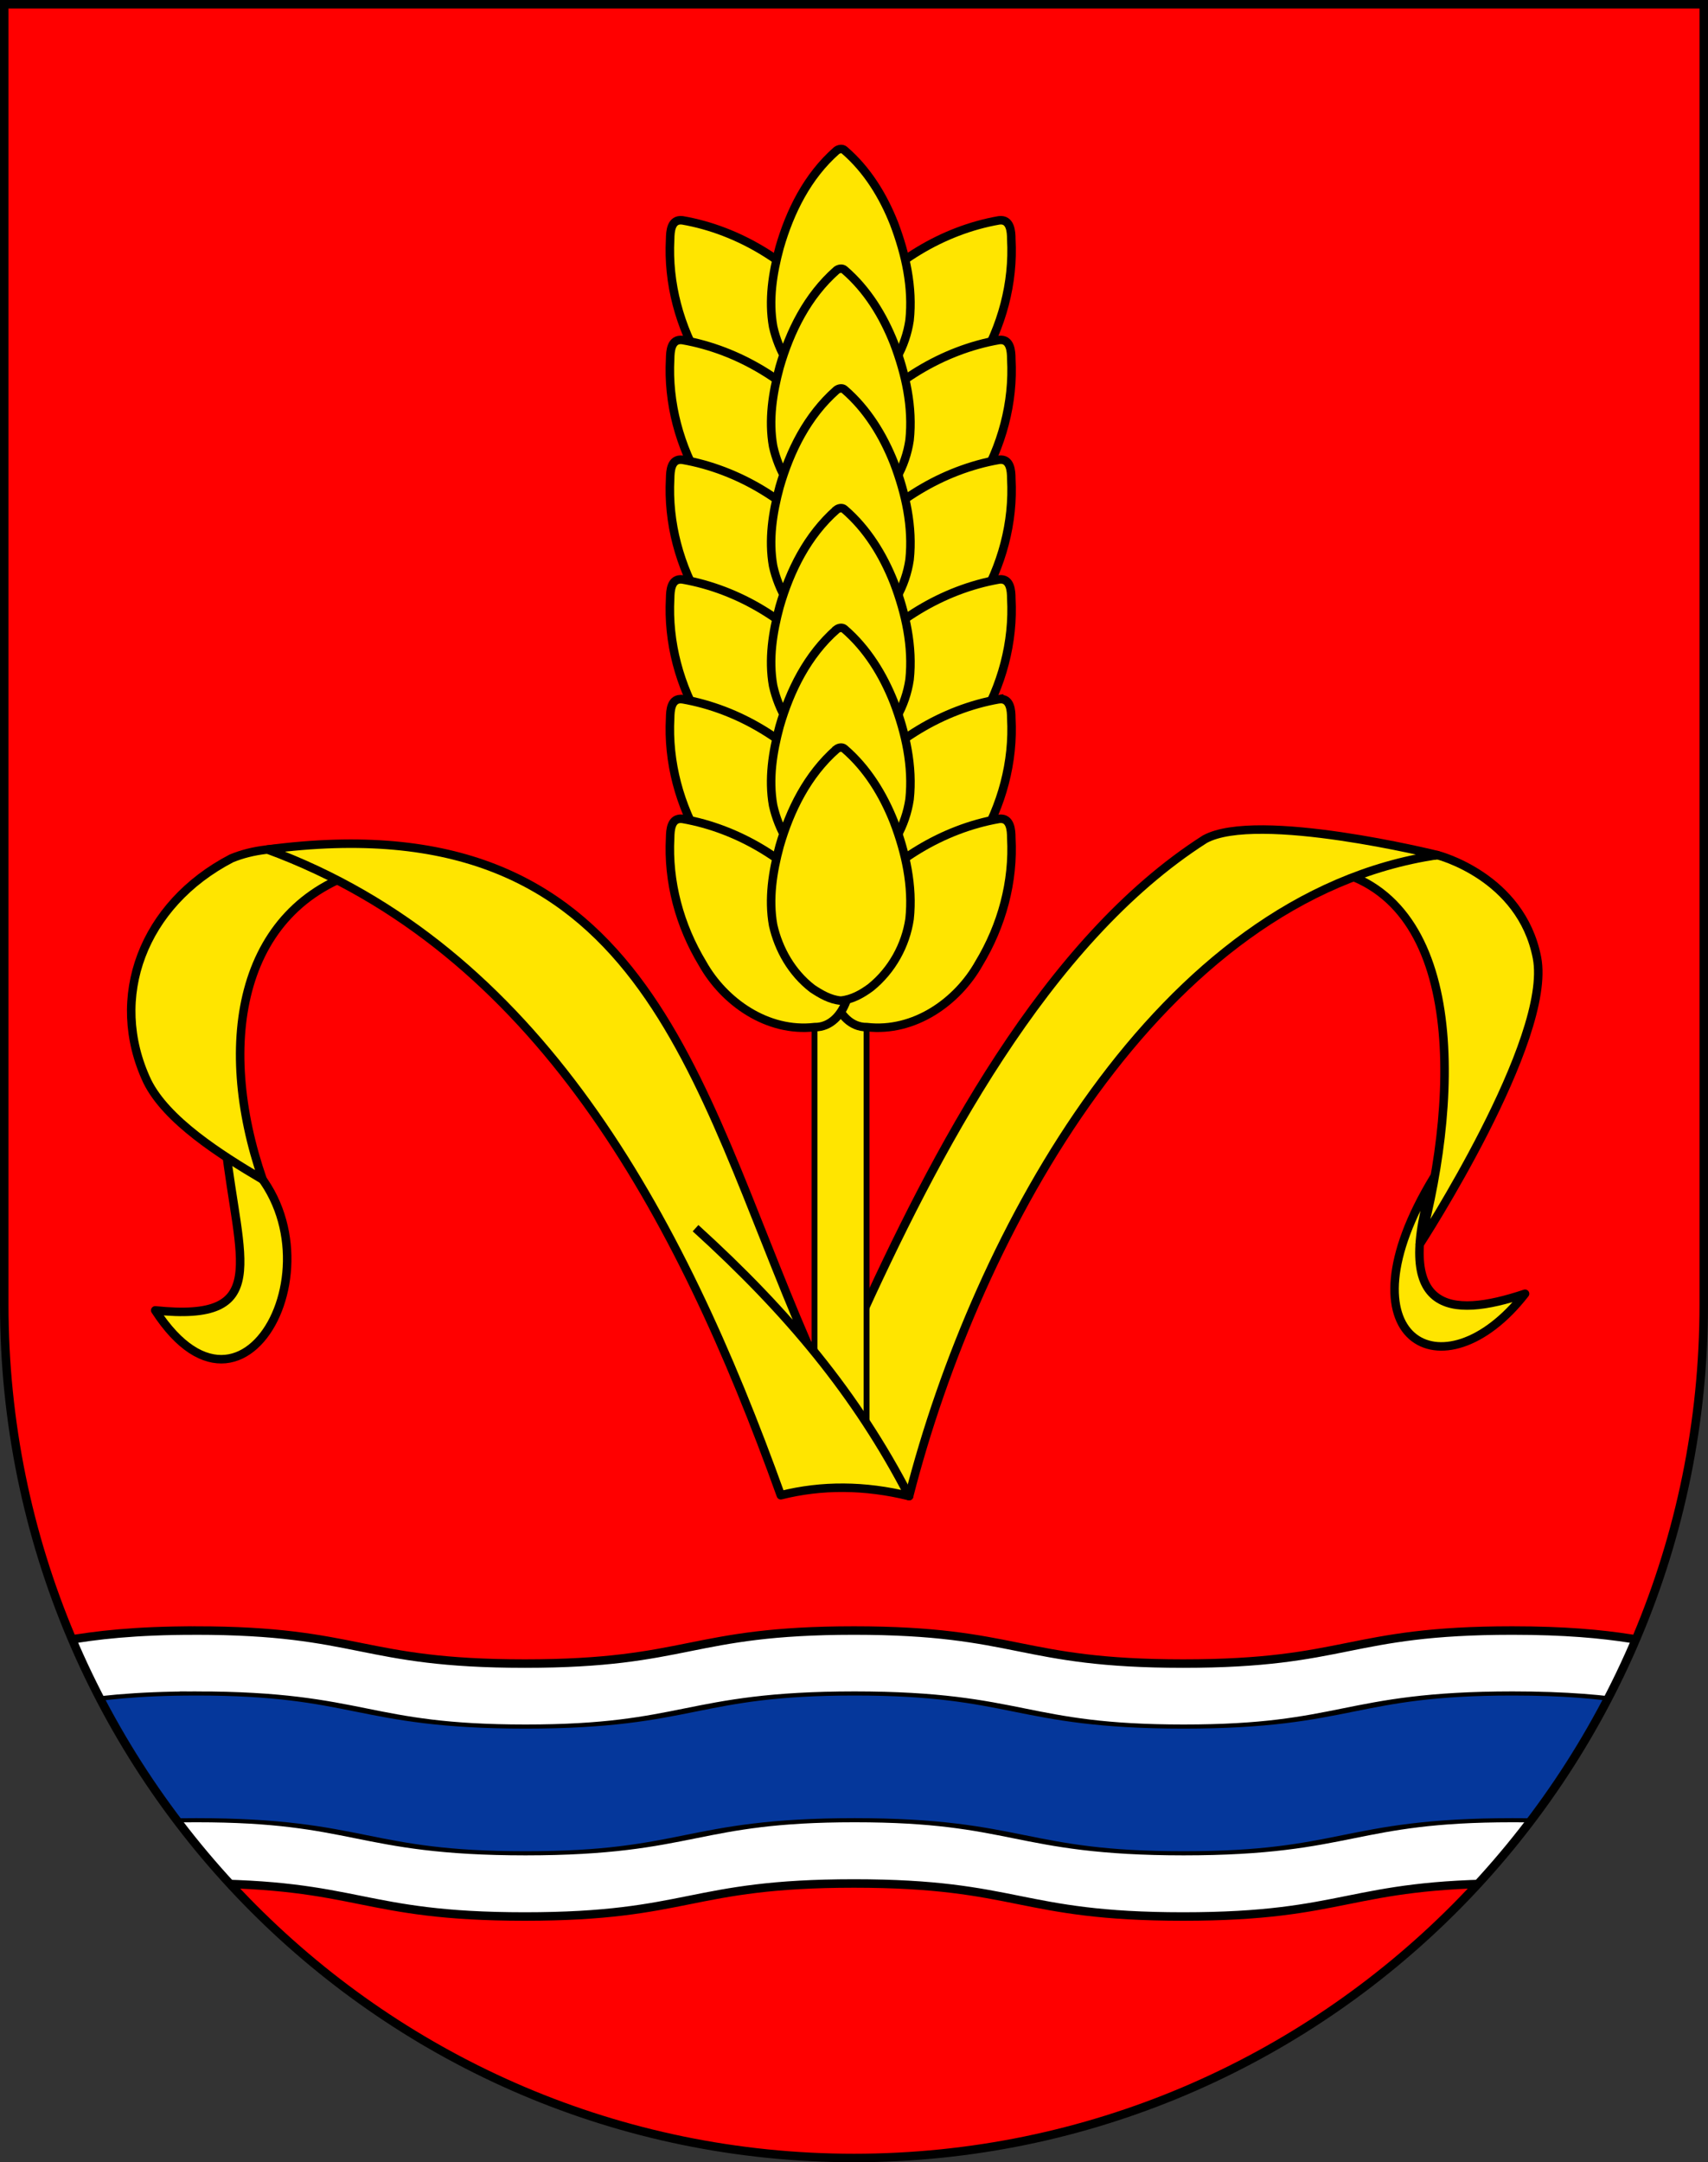 <?xml version="1.0" encoding="UTF-8" standalone="no"?>
<svg
   xmlns:dc="http://purl.org/dc/elements/1.1/"
   xmlns:cc="http://creativecommons.org/ns#"
   xmlns:rdf="http://www.w3.org/1999/02/22-rdf-syntax-ns#"
   xmlns:svg="http://www.w3.org/2000/svg"
   xmlns="http://www.w3.org/2000/svg"
   xmlns:sodipodi="http://sodipodi.sourceforge.net/DTD/sodipodi-0.dtd"
   xmlns:inkscape="http://www.inkscape.org/namespaces/inkscape"
   height="763"
   width="603"
   version="1.0"
   id="svg20"
   sodipodi:version="0.32"
   inkscape:version="0.48.5 r10040"
   sodipodi:docname="Wappen Ruggell.svg"
   inkscape:output_extension="org.inkscape.output.svg.inkscape"
   sodipodi:modified="true">
  <rect width="100%" height="100%" fill="#333333" stroke="none"/>
  <defs
     id="defs29">
    <style
       id="style3089"
       type="text/css">
  .Rand2 { stroke: #202020; stroke-width:30; }
  .Rand6 { stroke: #202020; stroke-width:90; }
  .Blau { fill: #0000ff; }
  .Silber { fill: #ffffff; }
  </style>
    <style
       type="text/css"
       id="style6278" />
    <style
       type="text/css"
       id="style2978" />
    <style
       type="text/css"
       id="style2181" />
    <style
       type="text/css"
       id="style2183" />
    <style
       type="text/css"
       id="style2054" />
    <style
       type="text/css"
       id="style1367" />
    <style
       type="text/css"
       id="style1365" />
    <style
       type="text/css"
       id="style9882" />
    <style
       id="style6"
       type="text/css" />
    <style
       type="text/css"
       id="style6-4" />
    <style
       id="style9882-4"
       type="text/css" />
    <style
       id="style1365-7"
       type="text/css" />
    <style
       id="style1367-2"
       type="text/css" />
    <style
       id="style2054-5"
       type="text/css" />
    <style
       id="style2183-5"
       type="text/css" />
    <style
       id="style2181-1"
       type="text/css" />
    <style
       id="style2978-2"
       type="text/css" />
    <style
       id="style6278-1"
       type="text/css" />
    <style
       type="text/css"
       id="style3089-4">
  .Rand2 { stroke: #202020; stroke-width:30; }
  .Rand6 { stroke: #202020; stroke-width:90; }
  .Blau { fill: #0000ff; }
  .Silber { fill: #ffffff; }
  </style>
    <clipPath
       clipPathUnits="userSpaceOnUse"
       id="clipPath5708">
      <path
         transform="translate(-1246.775,-174.728)"
         style="fill:none;stroke:#000000;stroke-width:3;stroke-miterlimit:4;stroke-opacity:1;stroke-dasharray:none"
         d="m 1.5,1.5 0,458.868 C 1.5,626.679 135.815,761.5 301.5,761.5 467.185,761.5 601.5,626.679 601.5,460.368 L 601.5,1.5 1.5,1.5 z"
         id="path5710"
         inkscape:connector-curvature="0" />
    </clipPath>
    <style
       type="text/css"
       id="style3089-9">
  .Rand2 { stroke: #202020; stroke-width:30; }
  .Rand6 { stroke: #202020; stroke-width:90; }
  .Blau { fill: #0000ff; }
  .Silber { fill: #ffffff; }
  </style>
  </defs>
  <sodipodi:namedview
     inkscape:window-height="669"
     inkscape:window-width="1280"
     inkscape:pageshadow="2"
     inkscape:pageopacity="0.0"
     guidetolerance="10.0"
     gridtolerance="10.0"
     objecttolerance="10.0"
     borderopacity="1.0"
     bordercolor="#666666"
     pagecolor="#ffffff"
     id="base"
     inkscape:zoom="1.3755162"
     inkscape:cx="427.85093"
     inkscape:cy="217.53906"
     inkscape:window-x="0"
     inkscape:window-y="1"
     inkscape:current-layer="g5697"
     showgrid="false"
     inkscape:snap-object-midpoints="true"
     inkscape:snap-center="true"
     inkscape:window-maximized="1"
     inkscape:object-paths="true"
     inkscape:object-nodes="false"
     inkscape:snap-global="false"
     inkscape:snap-intersection-paths="true"
     fit-margin-top="0"
     fit-margin-left="0"
     fit-margin-right="0"
     fit-margin-bottom="0" />
  <desc
     id="desc22">Coat of Arms of Canton of Freiburg (Fribourg)</desc>
  <g
     inkscape:groupmode="layer"
     id="layer1"
     inkscape:label="Fond écu"
     style="display:inline"
     sodipodi:insensitive="true"
     transform="translate(1246.775,174.728)" />
  <g
     inkscape:groupmode="layer"
     id="layer2"
     inkscape:label="Meubles"
     style="display:inline"
     transform="translate(1246.775,174.728)">
    <flowRoot
       transform="matrix(0.099,0,0,0.281,1452.778,-33.394)"
       xml:space="preserve"
       id="flowRoot11596"
       style="fill:#2b5df2;fill-opacity:1;stroke:#000000;stroke-width:5.066;stroke-miterlimit:4;stroke-opacity:1;stroke-dasharray:none"><flowRegion
         style="stroke-width:5.066"
         id="flowRegion11598"><rect
           style="stroke-width:5.066"
           id="rect11600"
           y="84.659"
           x="-248.796"
           height="190.052"
           width="228.063" /></flowRegion><flowPara
         style="stroke-width:5.066"
         id="flowPara11602" /></flowRoot>    <g
       inkscape:label="Timbre"
       style="display:inline"
       id="g20650"
       transform="matrix(2.211,0,0,2.211,7743.861,-1785.333)" />
    <g
       inkscape:label="Escudo"
       style="display:inline"
       id="g20652"
       transform="matrix(2.211,0,0,2.211,7743.861,-1785.333)" />
    <g
       inkscape:label="Piezas"
       style="display:inline"
       id="g20654"
       transform="matrix(2.211,0,0,2.211,7868.626,-1954.787)" />
    <g
       inkscape:label="Muebles"
       style="display:inline"
       id="g20656"
       transform="matrix(2.211,0,0,2.211,7868.626,-1954.787)" />
    <g
       inkscape:label="Ornamento"
       id="g20658"
       transform="matrix(2.211,0,0,2.211,7868.626,-1954.787)" />
    <g
       transform="matrix(-2.036,0,0,1.702,9241.76,-1362.542)"
       id="g14110"
       style="fill:#e3e4e5;fill-opacity:1;stroke:#000000;stroke-width:1.188;stroke-opacity:1;display:inline" />
    <g
       transform="matrix(2.211,0,0,2.211,5514.423,-1063.692)"
       style="display:inline"
       inkscape:label="Muebles"
       id="g7631">
      <rect
         y="647.452"
         x="-1189.84"
         height="21.556"
         width="0"
         id="rect2743"
         style="fill:#e3e4e5;fill-opacity:1;fill-rule:evenodd;stroke:#0c0909;stroke-width:1;stroke-miterlimit:4;stroke-opacity:1;stroke-dasharray:none" />
    </g>
    <g
       transform="matrix(2.211,0,0,2.211,5514.423,-1063.692)"
       inkscape:label="Ornamento"
       id="g7634" />
    <g
       style="display:inline"
       inkscape:label="Fond écu"
       id="layer1-8"
       transform="translate(-1246.775,-174.728)">
      <path
         inkscape:connector-curvature="0"
         style="fill:#ff0000;fill-opacity:1"
         d="m 1.5,1.5 0,458.868 C 1.5,626.678 135.815,761.5 301.5,761.5 467.185,761.5 601.5,626.678 601.5,460.368 l 0,-458.868 -600,0 z"
         id="path1899-3" />
    </g>
    <flowRoot
       transform="matrix(0.099,0,0,0.281,206.003,-208.123)"
       xml:space="preserve"
       id="flowRoot11596-4"
       style="fill:#2b5df2;fill-opacity:1;stroke:#000000;stroke-width:5.066;stroke-miterlimit:4;stroke-opacity:1;stroke-dasharray:none"><flowRegion
         style="stroke-width:5.066"
         id="flowRegion11598-2"><rect
           style="stroke-width:5.066"
           id="rect11600-6"
           y="84.659"
           x="-248.796"
           height="190.052"
           width="228.063" /></flowRegion><flowPara
         style="stroke-width:5.066"
         id="flowPara11602-9" /></flowRoot>    <g
       inkscape:label="Timbre"
       style="display:inline"
       id="g20650-7"
       transform="matrix(2.211,0,0,2.211,6497.086,-1960.062)" />
    <g
       inkscape:label="Escudo"
       style="display:inline"
       id="g20652-0"
       transform="matrix(2.211,0,0,2.211,6497.086,-1960.062)" />
    <g
       inkscape:label="Piezas"
       style="display:inline"
       id="g20654-2"
       transform="matrix(2.211,0,0,2.211,6621.851,-2129.515)" />
    <g
       inkscape:label="Muebles"
       style="display:inline"
       id="g20656-0"
       transform="matrix(2.211,0,0,2.211,6621.851,-2129.515)" />
    <g
       inkscape:label="Ornamento"
       id="g20658-4"
       transform="matrix(2.211,0,0,2.211,6621.851,-2129.515)" />
    <g
       transform="matrix(-2.036,0,0,1.702,7994.985,-1537.271)"
       id="g14110-9"
       style="fill:#e3e4e5;fill-opacity:1;stroke:#000000;stroke-width:1.188;stroke-opacity:1;display:inline" />
    <g
       transform="matrix(2.211,0,0,2.211,4267.649,-1238.42)"
       style="display:inline"
       inkscape:label="Muebles"
       id="g7631-7">
      <rect
         y="647.452"
         x="-1189.84"
         height="21.556"
         width="0"
         id="rect2743-9"
         style="fill:#e3e4e5;fill-opacity:1;fill-rule:evenodd;stroke:#0c0909;stroke-width:1;stroke-miterlimit:4;stroke-opacity:1;stroke-dasharray:none" />
    </g>
    <g
       transform="matrix(2.211,0,0,2.211,4267.649,-1238.42)"
       inkscape:label="Ornamento"
       id="g7634-4" />
    <g
       id="g5697"
       clip-path="url(#clipPath5708)">
      <path
         id="Vagskuren_bjalke-9"
         d="m -1177.719,400.656 c -42.999,0 -54.236,6.394 -80.687,9.719 l 0,32.406 c -0.1,2.877 0.415,5.657 1.406,8.344 15.635,-2.081 34.934,-4.133 55.25,-5.125 -24.531,1.83 -35.973,6.307 -56.656,8.906 l 0,32.406 c -0.1,2.877 0.415,5.657 1.406,8.344 21.72,-2.891 50.502,-5.75 79.281,-5.75 58.108,0 58.11,11.656 116.219,11.656 58.108,0 58.11,-11.656 116.219,-11.656 58.108,0 58.11,11.656 116.219,11.656 58.108,0 58.048,-11.656 116.156,-11.656 24.836,0 49.67,2.12 69.969,4.562 0.71,-2.322 1.086,-4.695 1,-7.156 l 0,-33.875 c -14.903,-2.54 -26.097,-5.818 -45.906,-7.375 16.074,0.818 31.483,2.291 44.906,3.906 0.71,-2.322 1.086,-4.726 1,-7.188 l 0,-33.844 c -20.222,-3.447 -33.591,-8.281 -70.969,-8.281 -58.108,0 -58.048,11.656 -116.156,11.656 -58.108,0 -58.11,-11.656 -116.219,-11.656 -58.108,0 -58.11,11.656 -116.219,11.656 -58.108,0 -58.11,-11.656 -116.219,-11.656 z"
         style="fill:#ffffff;stroke:#000000;stroke-width:3;stroke-miterlimit:10;stroke-dasharray:none"
         inkscape:connector-curvature="0" />
      <g
         style="fill:#003399;fill-opacity:0.977;stroke:none"
         id="g4832"
         transform="matrix(1.027,0,0,0.534,-402.834,270.882)"
         clip-path="none">
        <path
           style="fill:#003399;fill-opacity:0.977;stroke:#000000;stroke-width:2.491;stroke-miterlimit:10;stroke-dasharray:none"
           id="path4834"
           d="m 33.906,102.744 c -17.307,0 -21.822,10.961 -32.469,16.656 l 0,55.531 c -0.04,4.929 0.164,9.678 0.562,14.281 8.742,-4.952 20.323,-9.844 31.906,-9.844 23.388,0 23.393,20 46.781,20 23.388,0 23.393,-20 46.781,-20 23.388,0 23.393,20 46.781,20 23.388,0 23.362,-20 46.75,-20 9.996,0 19.986,3.66 28.156,7.844 0.286,-3.978 0.441,-8.064 0.406,-12.281 l 0,-58 c -8.139,-5.904 -13.518,-14.188 -28.562,-14.188 -23.388,0 -23.362,20 -46.75,20 -23.388,0 -23.393,-20 -46.781,-20 -23.388,0 -23.393,20 -46.781,20 -23.388,0 -23.393,-20 -46.781,-20 z"
           inkscape:connector-curvature="0"
           transform="matrix(2.418,0,0,1.093,-836.179,172.301)" />
      </g>
    </g>
    <path
       inkscape:connector-curvature="0"
       id="path3867-1"
       d="m 1.5,1.5 0,458.868 C 1.5,626.679 135.815,761.5 301.5,761.5 467.185,761.5 601.5,626.679 601.5,460.368 L 601.5,1.5 1.5,1.5 z"
       style="fill:none;stroke:#000000;stroke-width:3;stroke-miterlimit:4;stroke-opacity:1;stroke-dasharray:none"
       transform="translate(-1246.775,-174.728)" />
    <g
       id="g5902"
       transform="matrix(1.154,0,0,1.154,-519.968,513.331)">
      <path
         transform="translate(-0.771,-10.538)"
         sodipodi:nodetypes="ccc"
         inkscape:connector-curvature="0"
         id="path5733"
         d="m -190.37,-225.686 c -30.138,49.565 2.816,67.804 27.885,35.589 -23.189,7.747 -40.933,6.037 -27.885,-35.589 z"
         style="fill:#ffe500;fill-opacity:1;fill-rule:nonzero;stroke:#000000;stroke-width:2.599;stroke-linecap:butt;stroke-linejoin:round;stroke-miterlimit:4;stroke-opacity:1;stroke-dasharray:none;stroke-dashoffset:0" />
      <path
         sodipodi:nodetypes="czccc"
         inkscape:connector-curvature="0"
         id="path5731"
         d="m -190.11,-334.77 c 0,0 25.609,6.407 30.493,31.339 4.884,24.932 -35.861,87.648 -35.861,87.648 12.94,-47.999 13.383,-109.433 -31.225,-115.151 z"
         style="fill:#ffe500;fill-opacity:1;fill-rule:nonzero;stroke:#000000;stroke-width:2.599;stroke-linecap:butt;stroke-linejoin:round;stroke-miterlimit:4;stroke-opacity:1;stroke-dasharray:none;stroke-dashoffset:0" />
      <path
         sodipodi:nodetypes="cccccc"
         inkscape:connector-curvature="0"
         id="path5729"
         d="m -351.691,-138.751 c 20.666,-80.906 76.689,-183.489 161.58,-196.019 0,0 -55.048,-13.641 -71.108,-4.85 -48.905,31.186 -82.73,96.331 -106.643,149.16 l -1.091,41.439 z"
         style="fill:#ffe500;fill-opacity:1;fill-rule:nonzero;stroke:#000000;stroke-width:2.599;stroke-linecap:butt;stroke-linejoin:round;stroke-miterlimit:4;stroke-opacity:1;stroke-dasharray:none;stroke-dashoffset:0" />
      <g
         transform="translate(-569.379,168.015)"
         id="g5865">
        <g
           transform="matrix(0.882,0,0,0.882,95.528,-809.949)"
           id="layer2-5"
           inkscape:label="Meubles"
           style="display:inline">
          <rect
             transform="matrix(1.444,0,0,3.069,-29.845,-662.429)"
             y="341.027"
             x="93.86"
             height="57.797"
             width="12.506"
             id="rect5189"
             style="fill:#ffe500;fill-opacity:1;fill-rule:nonzero;stroke:#000000;stroke-width:1.4;stroke-linecap:round;stroke-linejoin:miter;stroke-miterlimit:10;stroke-opacity:1;stroke-dasharray:none;stroke-dashoffset:0" />
          <path
             style="fill:#ffe500;fill-opacity:1;stroke:#000000;stroke-width:0.551;stroke-miterlimit:4;stroke-dasharray:none"
             inkscape:connector-curvature="0"
             d="m 114.28,34.141 c -3.7,0.644 -7.05,2.765 -9.35,5.547 -1.41,1.746 -1.88,4.136 -1.26,6.253 0.3,0.856 1,1.696 2.04,1.68 3.08,0.356 5.87,-1.644 7.26,-4.113 1.49,-2.465 2.26,-5.301 2.1,-8.149 0,-0.488 -0.05,-1.312 -0.79,-1.218 z"
             id="path3989"
             transform="matrix(5.354,0,0,5.354,-442.141,-54.592)" />
          <path
             style="fill:#ffe500;fill-opacity:1;stroke:#000000;stroke-width:0.551;stroke-miterlimit:4;stroke-dasharray:none"
             inkscape:connector-curvature="0"
             d="m 93.766,34.141 c 3.699,0.644 7.044,2.765 9.344,5.547 1.42,1.746 1.88,4.136 1.27,6.253 -0.31,0.856 -1,1.696 -2.05,1.68 -3.072,0.356 -5.873,-1.644 -7.26,-4.113 -1.492,-2.465 -2.254,-5.301 -2.101,-8.149 0.008,-0.488 0.051,-1.312 0.797,-1.218 z"
             id="path3995"
             transform="matrix(5.354,0,0,5.354,-442.141,-54.592)" />
          <path
             style="fill:#ffe500;fill-opacity:1;stroke:#000000;stroke-width:0.551;stroke-miterlimit:4;stroke-dasharray:none"
             inkscape:connector-curvature="0"
             d="m 103.75,29.625 c -1.89,1.66 -3.02,3.953 -3.69,6.281 -0.451,1.66 -0.724,3.41 -0.419,5.121 0.355,1.567 1.209,3.075 2.539,4.098 0.55,0.371 1.16,0.723 1.84,0.785 0.73,-0.066 1.38,-0.441 1.94,-0.855 1.38,-1.11 2.27,-2.743 2.52,-4.434 0.23,-2.133 -0.25,-4.285 -1.01,-6.289 -0.7,-1.766 -1.73,-3.465 -3.22,-4.742 -0.14,-0.117 -0.36,-0.07 -0.5,0.035 z"
             id="path4001"
             transform="matrix(5.354,0,0,5.354,-442.141,-54.592)" />
          <path
             style="fill:#ffe500;fill-opacity:1;stroke:#000000;stroke-width:0.551;stroke-miterlimit:4;stroke-dasharray:none"
             inkscape:connector-curvature="0"
             d="m 114.28,41.891 c -3.7,0.644 -7.05,2.765 -9.35,5.547 -1.41,1.75 -1.88,4.136 -1.26,6.253 0.3,0.856 1,1.7 2.04,1.684 3.08,0.355 5.87,-1.645 7.26,-4.117 1.49,-2.465 2.26,-5.301 2.1,-8.149 0,-0.484 -0.05,-1.312 -0.79,-1.218 z"
             id="path4007"
             transform="matrix(5.354,0,0,5.354,-442.141,-54.592)" />
          <path
             style="fill:#ffe500;fill-opacity:1;stroke:#000000;stroke-width:0.551;stroke-miterlimit:4;stroke-dasharray:none"
             inkscape:connector-curvature="0"
             d="m 93.766,41.891 c 3.699,0.644 7.044,2.765 9.344,5.547 1.42,1.75 1.88,4.136 1.27,6.253 -0.31,0.856 -1,1.7 -2.05,1.684 -3.072,0.355 -5.873,-1.645 -7.26,-4.117 -1.492,-2.465 -2.254,-5.301 -2.101,-8.149 0.008,-0.484 0.051,-1.312 0.797,-1.218 z"
             id="path4013"
             transform="matrix(5.354,0,0,5.354,-442.141,-54.592)" />
          <path
             style="fill:#ffe500;fill-opacity:1;stroke:#000000;stroke-width:0.551;stroke-miterlimit:4;stroke-dasharray:none"
             inkscape:connector-curvature="0"
             d="m 103.75,37.375 c -1.89,1.664 -3.02,3.953 -3.69,6.281 -0.451,1.664 -0.724,3.414 -0.419,5.121 0.355,1.567 1.209,3.078 2.539,4.102 0.55,0.367 1.16,0.723 1.84,0.785 0.73,-0.07 1.38,-0.441 1.94,-0.855 1.38,-1.11 2.27,-2.743 2.52,-4.434 0.23,-2.133 -0.25,-4.289 -1.01,-6.289 -0.7,-1.766 -1.73,-3.465 -3.22,-4.742 -0.14,-0.117 -0.36,-0.074 -0.5,0.031 z"
             id="path4019"
             transform="matrix(5.354,0,0,5.354,-442.141,-54.592)" />
          <path
             style="fill:#ffe500;fill-opacity:1;stroke:#000000;stroke-width:0.551;stroke-miterlimit:4;stroke-dasharray:none"
             inkscape:connector-curvature="0"
             d="m 114.28,49.645 c -3.7,0.644 -7.05,2.765 -9.35,5.546 -1.41,1.747 -1.88,4.137 -1.26,6.254 0.3,0.856 1,1.696 2.04,1.68 3.08,0.355 5.87,-1.645 7.26,-4.113 1.49,-2.469 2.26,-5.301 2.1,-8.149 0,-0.488 -0.05,-1.312 -0.79,-1.218 z"
             id="path4025"
             transform="matrix(5.354,0,0,5.354,-442.141,-54.592)" />
          <path
             style="fill:#ffe500;fill-opacity:1;stroke:#000000;stroke-width:0.551;stroke-miterlimit:4;stroke-dasharray:none"
             inkscape:connector-curvature="0"
             d="m 93.766,49.645 c 3.699,0.644 7.044,2.765 9.344,5.546 1.42,1.747 1.88,4.137 1.27,6.254 -0.31,0.856 -1,1.696 -2.05,1.68 -3.072,0.355 -5.873,-1.645 -7.26,-4.113 -1.492,-2.469 -2.254,-5.301 -2.101,-8.149 0.008,-0.488 0.051,-1.312 0.797,-1.218 z"
             id="path4031"
             transform="matrix(5.354,0,0,5.354,-442.141,-54.592)" />
          <path
             style="fill:#ffe500;fill-opacity:1;stroke:#000000;stroke-width:0.551;stroke-miterlimit:4;stroke-dasharray:none"
             inkscape:connector-curvature="0"
             d="m 103.75,45.129 c -1.89,1.66 -3.02,3.953 -3.69,6.281 -0.451,1.66 -0.724,3.41 -0.419,5.121 0.355,1.567 1.209,3.074 2.539,4.098 0.55,0.371 1.16,0.723 1.84,0.785 0.73,-0.066 1.38,-0.441 1.94,-0.855 1.38,-1.11 2.27,-2.743 2.52,-4.434 0.23,-2.133 -0.25,-4.285 -1.01,-6.285 -0.7,-1.766 -1.73,-3.465 -3.22,-4.746 -0.14,-0.117 -0.36,-0.071 -0.5,0.035 z"
             id="path4037"
             transform="matrix(5.354,0,0,5.354,-442.141,-54.592)" />
          <path
             style="fill:#ffe500;fill-opacity:1;stroke:#000000;stroke-width:0.551;stroke-miterlimit:4;stroke-dasharray:none"
             inkscape:connector-curvature="0"
             d="m 114.28,57.395 c -3.7,0.644 -7.05,2.765 -9.35,5.546 -1.41,1.75 -1.88,4.137 -1.26,6.254 0.3,0.86 1,1.7 2.04,1.684 3.08,0.355 5.87,-1.645 7.26,-4.117 1.49,-2.465 2.26,-5.301 2.1,-8.149 0,-0.484 -0.05,-1.312 -0.79,-1.218 z"
             id="path4049"
             transform="matrix(5.354,0,0,5.354,-442.141,-54.592)" />
          <path
             style="fill:#ffe500;fill-opacity:1;stroke:#000000;stroke-width:0.551;stroke-miterlimit:4;stroke-dasharray:none"
             inkscape:connector-curvature="0"
             d="m 93.766,57.395 c 3.699,0.644 7.044,2.765 9.344,5.546 1.42,1.75 1.88,4.137 1.27,6.254 -0.31,0.86 -1,1.7 -2.05,1.684 -3.072,0.355 -5.873,-1.645 -7.26,-4.117 -1.492,-2.465 -2.254,-5.301 -2.101,-8.149 0.008,-0.484 0.051,-1.312 0.797,-1.218 z"
             id="path4055"
             transform="matrix(5.354,0,0,5.354,-442.141,-54.592)" />
          <path
             style="fill:#ffe500;fill-opacity:1;stroke:#000000;stroke-width:0.551;stroke-miterlimit:4;stroke-dasharray:none"
             inkscape:connector-curvature="0"
             d="m 103.75,52.879 c -1.89,1.664 -3.02,3.953 -3.69,6.281 -0.451,1.664 -0.724,3.414 -0.419,5.121 0.355,1.571 1.209,3.078 2.539,4.102 0.55,0.367 1.16,0.722 1.84,0.781 0.73,-0.066 1.38,-0.437 1.94,-0.852 1.38,-1.113 2.27,-2.742 2.52,-4.433 0.23,-2.137 -0.25,-4.289 -1.01,-6.289 -0.7,-1.766 -1.73,-3.465 -3.22,-4.742 -0.14,-0.121 -0.36,-0.075 -0.5,0.031 z"
             id="path4061"
             transform="matrix(5.354,0,0,5.354,-442.141,-54.592)" />
          <path
             style="fill:#ffe500;fill-opacity:1;stroke:#000000;stroke-width:0.551;stroke-miterlimit:4;stroke-dasharray:none"
             inkscape:connector-curvature="0"
             d="m 114.28,65.148 c -3.7,0.645 -7.05,2.762 -9.35,5.547 -1.41,1.746 -1.88,4.137 -1.26,6.254 0.3,0.856 1,1.696 2.04,1.68 3.08,0.355 5.87,-1.645 7.26,-4.113 1.49,-2.469 2.26,-5.301 2.1,-8.149 0,-0.488 -0.05,-1.312 -0.79,-1.219 z"
             id="path4071"
             transform="matrix(5.354,0,0,5.354,-442.141,-54.592)" />
          <path
             style="fill:#ffe500;fill-opacity:1;stroke:#000000;stroke-width:0.551;stroke-miterlimit:4;stroke-dasharray:none"
             inkscape:connector-curvature="0"
             d="m 93.766,65.148 c 3.699,0.645 7.044,2.762 9.344,5.547 1.42,1.746 1.88,4.137 1.27,6.254 -0.31,0.856 -1,1.696 -2.05,1.68 -3.072,0.355 -5.873,-1.645 -7.26,-4.113 -1.492,-2.469 -2.254,-5.301 -2.101,-8.149 0.008,-0.488 0.051,-1.312 0.797,-1.219 z"
             id="path4077"
             transform="matrix(5.354,0,0,5.354,-442.141,-54.592)" />
          <path
             style="fill:#ffe500;fill-opacity:1;stroke:#000000;stroke-width:0.551;stroke-miterlimit:4;stroke-dasharray:none"
             inkscape:connector-curvature="0"
             d="m 103.75,60.633 c -1.89,1.66 -3.02,3.953 -3.69,6.277 -0.451,1.664 -0.724,3.414 -0.419,5.125 0.355,1.567 1.209,3.074 2.539,4.098 0.55,0.371 1.16,0.722 1.84,0.785 0.73,-0.066 1.38,-0.438 1.94,-0.852 1.38,-1.113 2.27,-2.742 2.52,-4.433 0.23,-2.137 -0.25,-4.289 -1.01,-6.289 -0.7,-1.766 -1.73,-3.465 -3.22,-4.746 -0.14,-0.118 -0.36,-0.071 -0.5,0.035 z"
             id="path4083"
             transform="matrix(5.354,0,0,5.354,-442.141,-54.592)" />
          <path
             style="fill:#ffe500;fill-opacity:1;stroke:#000000;stroke-width:0.551;stroke-miterlimit:4;stroke-dasharray:none"
             inkscape:connector-curvature="0"
             d="m 114.28,72.898 c -3.7,0.645 -7.05,2.766 -9.35,5.547 -1.41,1.75 -1.88,4.137 -1.26,6.254 0.3,0.86 1,1.699 2.04,1.684 3.08,0.355 5.87,-1.645 7.26,-4.117 1.49,-2.465 2.26,-5.301 2.1,-8.145 0,-0.488 -0.05,-1.316 -0.79,-1.223 z"
             id="path4093"
             transform="matrix(5.354,0,0,5.354,-442.141,-54.592)" />
          <path
             style="fill:#ffe500;fill-opacity:1;stroke:#000000;stroke-width:0.551;stroke-miterlimit:4;stroke-dasharray:none"
             inkscape:connector-curvature="0"
             d="m 93.766,72.898 c 3.699,0.645 7.044,2.766 9.344,5.547 1.42,1.75 1.88,4.137 1.27,6.254 -0.31,0.86 -1,1.699 -2.05,1.684 -3.072,0.355 -5.873,-1.645 -7.26,-4.117 -1.492,-2.465 -2.254,-5.301 -2.101,-8.145 0.008,-0.488 0.051,-1.316 0.797,-1.223 z"
             id="path4099"
             transform="matrix(5.354,0,0,5.354,-442.141,-54.592)" />
          <path
             style="fill:#ffe500;fill-opacity:1;stroke:#000000;stroke-width:0.551;stroke-miterlimit:4;stroke-dasharray:none"
             inkscape:connector-curvature="0"
             d="m 103.75,68.383 c -1.89,1.664 -3.02,3.953 -3.69,6.281 -0.451,1.664 -0.724,3.414 -0.419,5.121 0.355,1.57 1.209,3.078 2.539,4.102 0.55,0.367 1.16,0.722 1.84,0.781 0.73,-0.066 1.38,-0.438 1.94,-0.852 1.38,-1.113 2.27,-2.742 2.52,-4.433 0.23,-2.137 -0.25,-4.289 -1.01,-6.289 -0.7,-1.766 -1.73,-3.465 -3.22,-4.742 -0.14,-0.118 -0.36,-0.075 -0.5,0.031 z"
             id="path4105"
             transform="matrix(5.354,0,0,5.354,-442.141,-54.592)" />
        </g>
      </g>
      <path
         sodipodi:nodetypes="ccc"
         inkscape:connector-curvature="0"
         id="path5727"
         d="m -560.883,-246.283 c 40.341,25.528 8.07,96.29 -21.444,50.734 35.718,3.712 25.566,-14.701 21.444,-50.734 z"
         style="fill:#ffe500;fill-opacity:1;fill-rule:nonzero;stroke:#000000;stroke-width:2.599;stroke-linecap:butt;stroke-linejoin:round;stroke-miterlimit:4;stroke-opacity:1;stroke-dasharray:none;stroke-dashoffset:0" />
      <path
         sodipodi:nodetypes="ccccc"
         inkscape:connector-curvature="0"
         id="path5717"
         d="m -584.778,-265.608 c 5.848,11.939 22.412,22.462 35.315,30.055 -14.482,-41.833 -7.4,-85.016 33.419,-95.297 -12.575,-5.992 -30.063,-8.236 -42.938,-2.918 -27.061,14.042 -37.84,42.554 -25.796,68.161 z"
         style="fill:#ffe500;fill-opacity:1;fill-rule:nonzero;stroke:#000000;stroke-width:2.599;stroke-linecap:butt;stroke-linejoin:round;stroke-miterlimit:4;stroke-opacity:1;stroke-dashoffset:0" />
      <path
         sodipodi:nodetypes="ccccc"
         inkscape:connector-curvature="0"
         id="path5712"
         d="m -417.023,-220.68 c 28.431,25.819 49.195,50.772 65.333,81.929 -13.519,-3.325 -26.732,-3.417 -39.252,-0.263 -31.147,-86.728 -74.812,-167.226 -157.029,-197.458 115.181,-15.225 129.965,69.841 165.14,150.994"
         style="fill:#ffe500;fill-opacity:1;stroke:#000000;stroke-width:2.599;stroke-linecap:butt;stroke-linejoin:round;stroke-miterlimit:4;stroke-opacity:1;stroke-dashoffset:0" />
    </g>
  </g>
  <g
     inkscape:groupmode="layer"
     id="layer4"
     inkscape:label="Contour final"
     style="display:inline"
     transform="translate(1246.775,174.728)" />
</svg>
